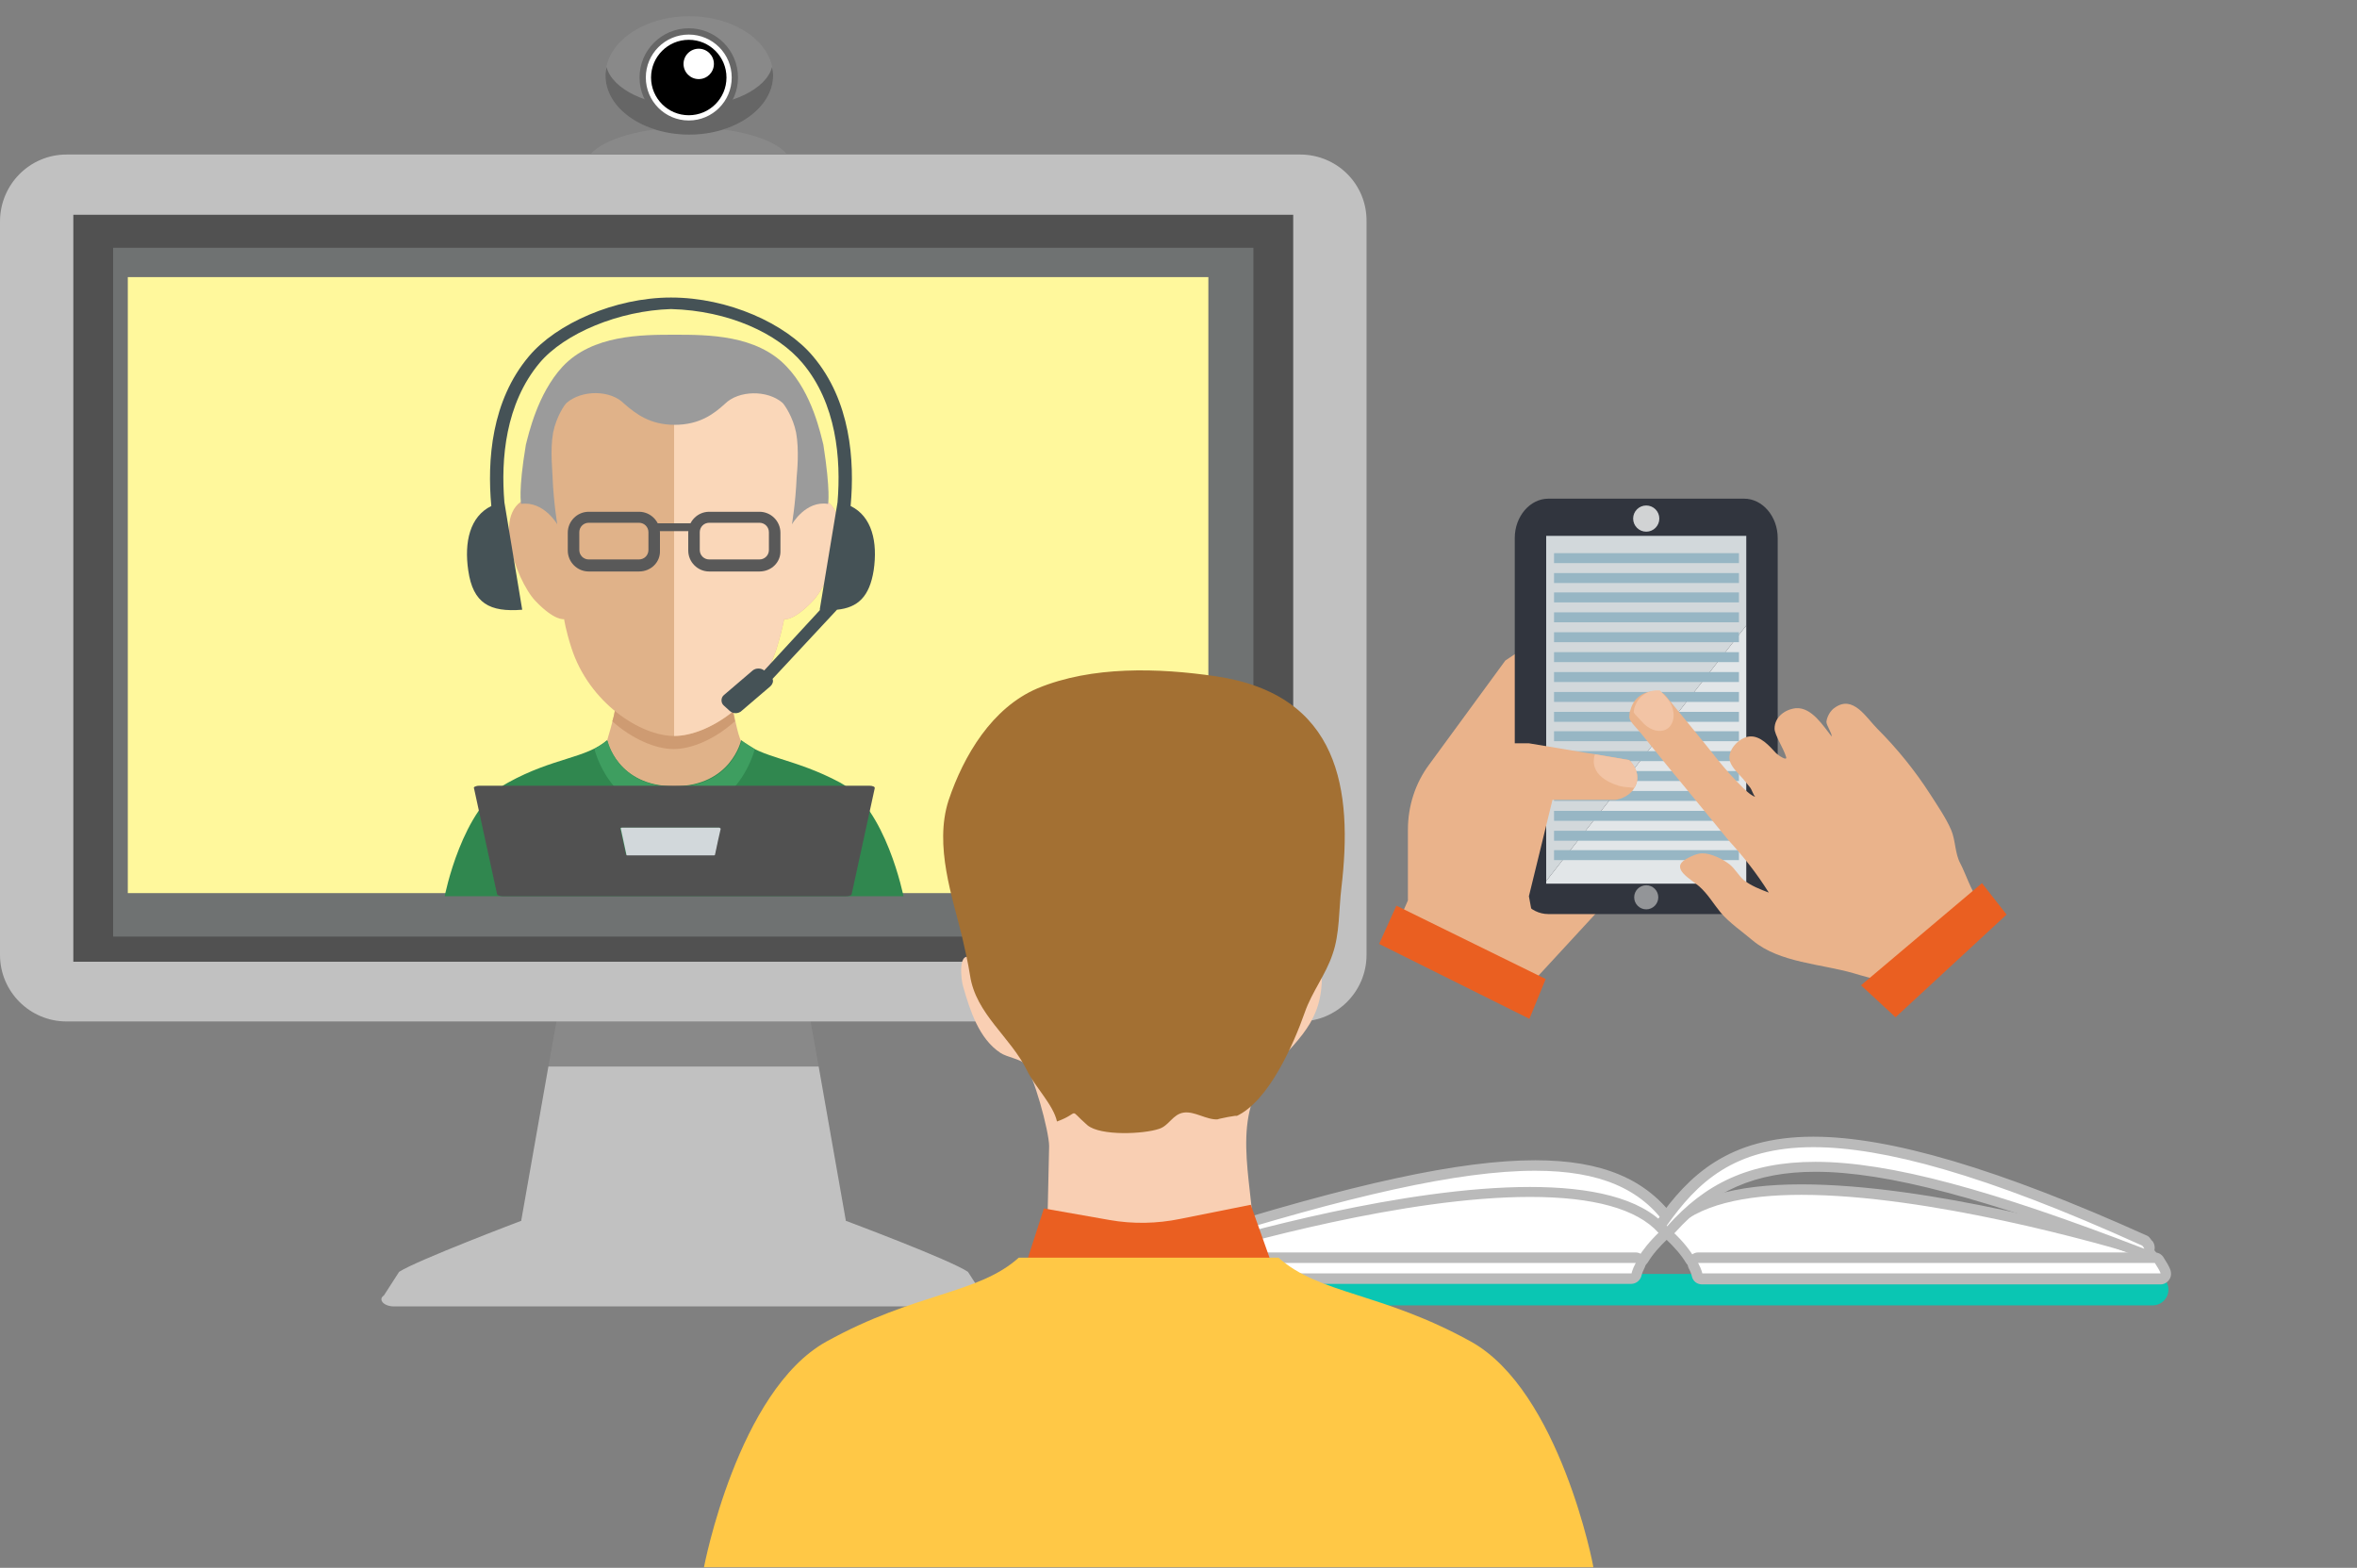 <?xml version="1.0" encoding="utf-8"?>
<!-- Generator: Adobe Illustrator 21.0.2, SVG Export Plug-In . SVG Version: 6.00 Build 0)  -->
<svg version="1.1" id="_x31__6_" xmlns="http://www.w3.org/2000/svg" xmlns:xlink="http://www.w3.org/1999/xlink" x="0px" y="0px"
	 viewBox="0 0 450 299.3" style="enable-background:new 0 0 450 299.3;" xml:space="preserve">
<rect x="0" y="0" width="450" height="299.3" fill="#808080" stroke="none"/>
<style type="text/css">
	.st0{fill:#0AC6B3;}
	.st1{fill:#FFFFFF;}
	.st2{fill:#BABABA;}
	.st3{fill:#898989;}
	.st4{fill:#C1C1C1;}
	.st5{fill:#515151;}
	.st6{fill:#6F7272;}
	.st7{fill:#FFF89C;}
	.st8{display:none;}
	.st9{display:inline;}
	.st10{fill:#E8AF93;}
	.st11{fill:#DBA18F;}
	.st12{fill:#F9CFB3;}
	.st13{fill:#3D3B36;}
	.st14{fill:#BAD1DD;}
	.st15{fill:#3D5872;}
	.st16{fill:#62767F;}
	.st17{fill:#53666D;}
	.st18{fill:#E4F4FF;}
	.st19{fill:#455256;}
	.st20{display:inline;fill:#E6E6E6;}
	.st21{display:inline;fill:#E0B289;}
	.st22{display:inline;fill:#F4CCAE;}
	.st23{display:inline;fill:#787878;}
	.st24{display:inline;fill:#8B5E3C;}
	.st25{display:inline;fill:#D54A00;}
	.st26{display:inline;fill:#C83200;}
	.st27{display:inline;fill:#F5F5F5;}
	.st28{display:inline;fill:#323232;}
	.st29{display:inline;fill:#505050;}
	.st30{fill:#E0B289;}
	.st31{fill:#30874F;}
	.st32{fill:#3E9E60;}
	.st33{fill:#CE9B72;}
	.st34{fill:#FAD7B9;}
	.st35{display:none;fill:#787878;}
	.st36{fill:#9B9B9B;}
	.st37{fill:#595959;}
	.st38{fill:#CCCCCC;}
	.st39{display:inline;fill:#4F5D60;}
	.st40{display:inline;fill:#455256;}
	.st41{fill:#D2D8DB;}
	.st42{display:none;fill:#414042;}
	.st43{display:inline;fill:#58595B;}
	.st44{display:inline;fill:#EB4747;}
	.st45{display:inline;fill:#FFFFFF;}
	.st46{fill:#474F5C;}
	.st47{fill:#313740;}
	.st48{display:inline;fill:#D2D8DB;}
	.st49{fill:#A37033;}
	.st50{fill:#EA5F21;}
	.st51{display:none;fill:#FFC846;}
	.st52{fill:#FFC846;}
	.st53{fill:#EAB38B;}
	.st54{fill:#31353E;}
	.st55{fill:#E2E6E8;}
	.st56{fill:#D1D3D4;}
	.st57{fill:#939598;}
	.st58{fill:#97B6C4;}
	.st59{fill:#F2C4A5;}
	.st60{fill:#666666;}
	.st61{stroke:#FFFFFF;stroke-miterlimit:10;}
</style>
<g>
	<path class="st0" d="M411,249.2H224.3c-1.7,0-3-1.4-3-3l0,0c0-1.7,1.4-3,3-3H411c1.7,0,3,1.4,3,3l0,0
		C414,247.9,412.6,249.2,411,249.2z"/>
	<g>
		<g>
			<path class="st1" d="M226.5,241.1c-0.5,0-0.9-0.4-1-0.9c-0.1-0.5,0.2-1,0.7-1.1c9.4-2.8,42-12,66.2-12c12.4,0,20.9,2.4,25.3,7.3
				c0.4,0.4,0.3,1-0.1,1.4c-1.7,1.6-3.1,3.3-4,4.8c-0.2,0.3-0.5,0.5-0.9,0.5H226.5z"/>
			<path class="st2" d="M292.5,228.1c10.8,0,19.9,1.8,24.5,6.9c-2.1,2-3.4,3.7-4.2,5h-86.3C235.6,237.4,268.3,228.1,292.5,228.1
				 M292.5,226.1v2V226.1c-24.4,0-57.1,9.2-66.5,12c-1,0.3-1.5,1.2-1.4,2.2c0.1,1,1,1.7,2,1.7h86.3c0.7,0,1.3-0.4,1.7-1
				c0.9-1.5,2.2-3,3.9-4.6c0.8-0.7,0.8-2,0.1-2.8C314,228.7,305.2,226.1,292.5,226.1L292.5,226.1z"/>
		</g>
		<g>
			<path class="st1" d="M226.9,239.4c-0.3,0-0.6-0.2-0.8-0.4c-0.2-0.4-0.2-0.8,0-1.2l0.4-0.6c0.1-0.2,0.3-0.3,0.5-0.4
				c31.6-9.9,51.9-14.3,66-14.3c12.4,0,20.7,3.5,25.9,10.9c0.3,0.4,0.2,1-0.1,1.3c0,0-0.1,0.1-0.1,0.1c-0.2,0.2-0.5,0.3-0.7,0.3
				c-0.3,0-0.5-0.1-0.7-0.3c-4.2-4.8-12.7-7.2-25.2-7.2c-24,0-55.8,9-64.9,11.8C227.1,239.4,227,239.4,226.9,239.4z"/>
			<path class="st2" d="M293.1,223.5c12.4,0,20.2,3.5,25.1,10.5c0,0-0.1,0.1-0.1,0.1c-4.9-5.5-14.6-7.5-26-7.5
				c-23.9,0-55.2,8.8-65.2,11.8c0.1-0.2,0.3-0.4,0.4-0.6C257.5,228.3,278.5,223.5,293.1,223.5 M293.1,221.5L293.1,221.5
				c-14.2,0-34.7,4.4-66.3,14.4c-0.4,0.1-0.7,0.4-1,0.7c-0.1,0.1-0.2,0.2-0.3,0.3l-0.2,0.2c-0.5,0.7-0.5,1.6,0,2.3
				c0.4,0.5,1,0.9,1.6,0.9c0.2,0,0.4,0,0.6-0.1c9.1-2.7,40.8-11.7,64.6-11.7c12.2,0,20.4,2.3,24.5,6.8c0.4,0.4,0.9,0.6,1.4,0.7
				c0,0,0.1,0,0.1,0c0.5,0,1-0.2,1.4-0.5c0,0,0.1-0.1,0.1-0.1c0.7-0.7,0.8-1.8,0.3-2.6C314.4,225.1,305.9,221.5,293.1,221.5
				L293.1,221.5z"/>
		</g>
		<g>
			<path class="st1" d="M224,244.1c-0.3,0-0.5-0.1-0.7-0.3c-0.2-0.2-0.3-0.4-0.3-0.7c0-0.2,0-0.6,1.2-2.6c0.2-0.3,0.5-0.5,0.8-0.5
				h87.2c0.3,0,0.7,0.2,0.9,0.5c0.2,0.3,0.2,0.7,0,1c-0.6,1.1-0.7,1.7-0.7,1.8c-0.1,0.5-0.5,0.8-1,0.8H224z"/>
			<path class="st2" d="M312.3,241.1c-0.7,1.3-0.8,2-0.8,2H224c0,0,0-0.4,1.1-2H312.3 M312.3,239.1H225c-0.7,0-1.3,0.3-1.7,0.9
				c-1.3,2-1.4,2.6-1.4,3.1c0,0.5,0.2,1,0.6,1.4c0.4,0.4,0.9,0.6,1.4,0.6h87.5c1,0,1.8-0.7,2-1.6c0,0,0,0,0,0c0,0,0.1-0.5,0.6-1.5
				c0.3-0.6,0.3-1.4-0.1-2C313.6,239.5,313,239.1,312.3,239.1L312.3,239.1z"/>
		</g>
	</g>
	<g>
		<g>
			<path class="st1" d="M323.5,241.1c-0.3,0-0.7-0.2-0.9-0.5c-0.9-1.6-2.3-3.2-4-4.8c-0.4-0.4-0.4-1-0.1-1.4
				c4.4-4.8,12.9-7.3,25.3-7.3c24.2,0,56.8,9.2,66.2,12c0.5,0.1,0.8,0.6,0.7,1.1c-0.1,0.5-0.5,0.9-1,0.9H323.5z"/>
			<path class="st2" d="M343.9,228.1c24.2,0,56.9,9.2,65.9,12h-86.3c-0.8-1.3-2.1-3.1-4.2-5C324,230,333.1,228.1,343.9,228.1
				 M343.9,226.1c-12.7,0-21.5,2.6-26,7.6c-0.7,0.8-0.7,2,0.1,2.8c1.7,1.6,3,3.1,3.9,4.6c0.4,0.6,1,1,1.7,1h86.3c1,0,1.8-0.7,2-1.7
				s-0.5-1.9-1.4-2.2C401,235.3,368.3,226.1,343.9,226.1L343.9,226.1z"/>
		</g>
		<g>
			<path class="st1" d="M409.5,239.4c-0.1,0-0.2,0-0.4-0.1c-29.5-11.4-48.8-16.5-62.5-16.5c-11.7,0-20.2,3.7-27.6,11.9
				c-0.2,0.2-0.4,0.3-0.7,0.3c0,0,0,0,0,0c-0.3,0-0.5-0.1-0.7-0.3l-0.1-0.1c-0.4-0.3-0.4-0.9-0.1-1.3c6.5-9.2,13.9-15.4,28.8-15.4
				c14.6,0,35.2,6.2,63.2,18.8c0.1,0.1,0.3,0.2,0.4,0.3c0.1,0.1,0.4,0.6,0.4,0.6c0.3,0.4,0.3,0.8,0,1.2
				C410.1,239.2,409.8,239.4,409.5,239.4z"/>
			<path class="st2" d="M346.2,219c13.2,0,32.6,5.1,62.8,18.8c0.2,0.2,0.3,0.4,0.4,0.6c-29-11.2-48.6-16.6-62.8-16.6
				c-12.7,0-21.1,4.2-28.3,12.3c0,0-0.1-0.1-0.1-0.1C324,225.8,331,219,346.2,219 M346.2,217c-16.3,0-23.9,7.6-29.7,15.8
				c-0.6,0.8-0.5,1.9,0.3,2.6c0,0,0.1,0.1,0.1,0.1c0.4,0.3,0.9,0.5,1.4,0.5c0,0,0,0,0.1,0c0.6,0,1.1-0.3,1.4-0.7
				c7.2-8,15.4-11.6,26.8-11.6c13.6,0,32.7,5.1,62.1,16.4c0.2,0.1,0.5,0.1,0.7,0.1c0.6,0,1.2-0.3,1.6-0.8c0.5-0.7,0.5-1.7,0-2.4
				l-0.2-0.2c-0.1-0.1-0.2-0.3-0.3-0.4c-0.2-0.3-0.5-0.5-0.8-0.6C381.7,223.2,360.9,217,346.2,217L346.2,217z"/>
		</g>
		<g>
			<path class="st1" d="M324.9,244.1c-0.5,0-0.9-0.3-1-0.8l0,0c0,0-0.1-0.6-0.7-1.7c-0.2-0.3-0.1-0.7,0-1c0.2-0.3,0.5-0.5,0.9-0.5
				h87.2c0.3,0,0.7,0.2,0.8,0.5c1.2,1.9,1.2,2.4,1.2,2.6c0,0.3-0.1,0.5-0.3,0.7c-0.2,0.2-0.4,0.3-0.7,0.3H324.9z"/>
			<path class="st2" d="M411.4,241.1c1.1,1.7,1.1,2,1.1,2h-87.5c0,0-0.1-0.7-0.8-2H411.4 M411.4,239.1h-87.2c-0.7,0-1.3,0.4-1.7,1
				c-0.4,0.6-0.4,1.3-0.1,2c0.5,0.9,0.6,1.5,0.6,1.5c0.2,1,1,1.6,2,1.6h87.5c0.5,0,1-0.2,1.4-0.6c0.4-0.4,0.6-0.9,0.6-1.4
				c0-0.5-0.1-1.1-1.4-3.1C412.7,239.4,412,239.1,411.4,239.1L411.4,239.1z"/>
		</g>
	</g>
</g>
<g>
	<g>
		<g>
			<polygon class="st3" points="154.6,194.1 130.5,191 106.4,194.1 104.7,203.6 156.3,203.6 			"/>
			<path class="st4" d="M187.7,247.3l-2.9-4.5c-3.4-2.3-23.2-9.7-23.2-9.7h-0.1l-5.2-29.5h-51.6l-5.2,29.5h-0.1
				c0,0-19.8,7.5-23.2,9.7l-2.9,4.5c-1.2,0.8,0,2.1,1.9,2.1h55.3h55.3C187.7,249.4,188.9,248.1,187.7,247.3z"/>
		</g>
		<g>
			<path class="st4" d="M248.2,29.5H12.7C5.7,29.5,0,35.2,0,42.3v140c0,7,5.7,12.7,12.7,12.7h235.5c7,0,12.7-5.7,12.7-12.7v-140
				C261,35.2,255.3,29.5,248.2,29.5z"/>
			<rect x="14" y="41" class="st5" width="232.9" height="142.6"/>
			<rect x="21.6" y="47.3" class="st6" width="217.7" height="131.5"/>
		</g>
	</g>
	<polygon class="st7" points="174.2,52.9 24.4,52.9 24.4,170.5 174.2,170.5 230.7,170.5 230.7,52.9 	"/>
	<g>
		<g class="st8">
			<g class="st9">
				<g>
					<polygon class="st10" points="118.9,108.8 130.3,119.2 133.9,115.1 118.9,100.1 					"/>
					<polygon class="st11" points="139.8,97.8 118.9,99.1 118.9,100.1 133.9,115.1 139.8,108.5 					"/>
				</g>
				<path class="st12" d="M147.6,81c0-0.7-0.4-2-1.4-1.2c-0.4,0.3-0.2,1.1-0.6,1.4c-1,0.6-1.1-0.8-1.1-1.4c-0.2-2.4,0.8-4.7,0.6-7.1
					c-0.4-3.3-3.5-5.5-6.4-6.7c-2.9-1.1-6.7-1.1-9.7-0.1c-3-1-6.8-1-9.7,0.1c-2.9,1.1-6,3.4-6.4,6.7c-0.3,2.4,0.8,4.7,0.6,7.1
					c-0.1,0.6-0.2,2.1-1.1,1.4c-0.4-0.3-0.2-1-0.6-1.4c-1-0.7-1.3,0.5-1.4,1.2c-0.1,2.6,0.2,5.4,1.4,7.8c0.7,1.4,1.6,1.8,2.5,2.7
					c1,1.1,0.9,3.3,1.2,4.6c0.3,0.9,0.6,1.8,1.2,2.5c1.1,1.6,3.1,2.3,4.5,3.8c1.2,1.3,2.4,2.7,4.1,3.6c1,0.5,2.4,0.5,3.7,0.5
					c1.3,0.1,2.7,0.1,3.7-0.5c1.7-0.9,2.8-2.2,4-3.6c1.3-1.4,3.3-2.2,4.5-3.8c0.5-0.7,0.9-1.6,1.2-2.5c0.4-1.4,0.2-3.5,1.2-4.6
					c0.9-1,1.9-1.4,2.5-2.7C147.4,86.4,147.8,83.6,147.6,81z"/>
				<path class="st13" d="M111.6,77.7c0.4,1.4,0.4,2.4,0.4,3.8c0,0.2,0,0.5,0,0.8h1.7c0-0.4,0-0.7,0-0.9c-0.1-1,0-1.8,0-2.8
					c0.1-1.3-0.1-2.7,0-4c0.4-3.5,3.3-5.9,6.7-6.2c2.4-0.2,4.9,0.3,7.3,0.3c3,0,4.4-1.5,6.7-2.9c0.6-0.4,0.3-0.4,0.9-0.3
					c0.4,0.1,1,0.7,1.4,0.9c2.3,1.4,6.3,2.8,7,5.7c0.5,2.3,0.4,4.6,0.4,7c0,0.3-0.3,2.1-0.2,3.3h1.4c0.4-1.4,1-3.3,1.2-4.1
					c0.6-3,0.4-4.3,0.6-5.5c0.5-4.5,0.7-8.7-2-12.5c-2.9-4-7.3-6.4-9.6-6.1c-0.1,0-1.7,0.2-1.5,0.3c-0.8-0.7-2.3-0.8-3.3-1
					c-5.5-1.3-12.4,2.1-16.4,5.7c-4.2,3.8-3.6,8.8-3.1,13.5C111.2,74.3,111.2,76.1,111.6,77.7z"/>
			</g>
			<g class="st9">
				<path class="st14" d="M118.9,127.1c-0.1-0.8,10-11.4,10-11.4h1.3l9.6,10.7l-10,26.8L118.9,127.1z"/>
				<path class="st15" d="M134.6,138.3l-3.4-15.5c-0.1-0.5,0-1,0.2-1.5l1.3-2.4c0.1-0.1,0-0.3-0.1-0.4c-0.5-0.5-1-1-1.5-1.5
					c-0.3-0.3-0.7-0.7-0.9-1.1c-0.1-0.3-0.5-1-1-0.7c-0.4,0.3-0.5,0.7-0.8,1c-0.3,0.4-0.6,0.6-0.9,1c-0.4,0.4-0.9,0.9-1.3,1.3
					c-0.1,0.1-0.2,0.3-0.1,0.4l1.3,2.4c0.2,0.4,0.3,1,0.2,1.5l-3.4,15.5c0,0.1,0,0.2,0,0.2l4.7,12.1c0.1,0.2,0.3,0.3,0.5,0.2
					c0.2,0.1,0.4,0,0.5-0.2l4.7-12.1C134.6,138.5,134.6,138.4,134.6,138.3z"/>
				<g>
					<path class="st16" d="M128.7,147.8l-7.8-26l-3.3-10.9c0,0-0.1,0-0.3,0.1c-0.8,0.2-3,0.9-5.8,1.7c-7.5,2.3-19.1,5.8-19.5,6
						c-0.3,0.2-4.2,8.2-6.6,13.1v19.6c0.5,2,1.2,3.5,2,4.3c10,10.1,36.6,9.6,41.6,10.3L128.7,147.8z"/>
					<path class="st17" d="M173,131.3c-2.4-5-6-12.3-6.4-12.5c-0.3-0.2-12-3.8-19.5-6c-2.8-0.8-5-1.5-5.8-1.7
						c-0.2-0.1-0.4-0.1-0.4-0.1l-4.6,14.8l-7.3,23.4v0.2l-0.5-1.5l0.2,18.3l0.2,0c2.3-0.2,36,0,42.2-10.3c0.6-1,1.2-2.8,1.7-5V131.3
						z"/>
				</g>
				<path class="st18" d="M139.9,105.5l-10.4,9.3c-0.2,0.1-0.4,0.1-0.6,0l-10.4-9.3l-2.3,6.8l4.5,14.8l8.1-11.4
					c0.2-0.2,0.5-0.2,0.7,0l8.1,11.4l4.5-14.8L139.9,105.5z"/>
				<path class="st19" d="M142.7,120.4l5.4,2.3l-19,36l-18.7-36l5.4-2.3l-6.2-3.1c0.3-0.9,1-2.9,1.8-4.6c2.8-0.8,5-1.5,5.8-1.7
					l3.6,10.8l2.9,8.6l5.2,17.2l5.8-17.2l1.6-4.7l4.9-14.7c0.8,0.2,3,0.9,5.8,1.7c0.8,1.8,1.5,3.7,1.8,4.6L142.7,120.4z"/>
			</g>
		</g>
		<g class="st8">
			<polygon class="st20" points="108.4,140.8 128.5,132.1 149.2,140.8 131.1,169.5 126.1,169.5 			"/>
			<path class="st21" d="M115.4,140.6c0,0,1.3-4,1.6-6.5h23.3c0,0,1,5.7,1.6,6.5c0.6,0.7-2.4,10.5-13.3,10.5
				C117.8,151.1,115.4,140.6,115.4,140.6z"/>
			<path class="st21" d="M116.5,136.7c4,3.5,8.6,5.5,12.2,5.5c3.6,0,8.2-1.9,12.1-5.4c-0.3-1.4-0.5-2.6-0.5-2.6H117
				C116.9,134.9,116.7,135.8,116.5,136.7z"/>
			<path class="st21" d="M155,93.7c0,0,0.1-28.1-26.3-28.1c-26.4,0-26.3,28.1-26.3,28.1c-9.2,1.1-3.7,15.9,0,19.8
				c3.7,3.9,5.5,3.5,5.5,3.5s0.3,2.1,1.4,5.4c3.3,10.5,13.1,16.7,19.5,16.7c6.4,0,16.2-6.2,19.5-16.7c1-3.2,1.4-5.4,1.4-5.4
				s1.7,0.5,5.4-3.5C158.7,109.6,164.2,94.8,155,93.7z"/>
			<path class="st22" d="M148.2,122.4c1-3.2,1.4-5.4,1.4-5.4s1.7,0.5,5.4-3.5c3.7-3.9,9.2-18.7,0-19.8c0,0,0.1-28.1-26.3-28.1v73.5
				C135.1,139.1,144.8,132.9,148.2,122.4z"/>
			<path class="st23" d="M99.1,95.1c0,0,0-22.8,11.9-23c-6.6,8.1-4.8,26.9-4.8,26.9S103.5,94.4,99.1,95.1z"/>
			<path class="st23" d="M158.2,95.1c0,0,0-22.8-11.9-23c6.6,8.1,4.8,26.9,4.8,26.9S153.8,94.4,158.2,95.1z"/>
			<path class="st24" d="M144.9,107.9h-9.6c-2.2,0-4-1.8-4-4v-3.4c0-2.2,1.8-4,4-4h9.6c2.2,0,4,1.8,4,4v3.4
				C148.9,106.1,147.1,107.9,144.9,107.9z M135.4,98.7c-1,0-1.8,0.8-1.8,1.8v3.4c0,1,0.8,1.8,1.8,1.8h9.6c1,0,1.8-0.8,1.8-1.8v-3.4
				c0-1-0.8-1.8-1.8-1.8H135.4z"/>
			<path class="st24" d="M122,107.9h-9.6c-2.2,0-4-1.8-4-4v-3.4c0-2.2,1.8-4,4-4h9.6c2.2,0,4,1.8,4,4v3.4
				C126,106.1,124.2,107.9,122,107.9z M112.5,98.7c-1,0-1.8,0.8-1.8,1.8v3.4c0,1,0.8,1.8,1.8,1.8h9.6c1,0,1.8-0.8,1.8-1.8v-3.4
				c0-1-0.8-1.8-1.8-1.8H112.5z"/>
			<rect x="124.9" y="98.7" class="st24" width="7.5" height="1.5"/>
			<polygon class="st25" points="132.1,154.7 128.6,155.5 125,154.7 119.8,169.6 128.4,169.6 128.7,169.6 137.3,169.6 			"/>
			<path class="st26" d="M125,154.7l-1,2.8c0.5,0.4,1.2,0.7,1.9,0.7h5.4c0.7,0,1.3-0.2,1.8-0.6l-1-2.9l-3.5,0.8L125,154.7z"/>
			<path class="st25" d="M134.3,153c0,1.7-1.3,3-2.9,3h-5.4c-1.6,0-2.9-1.4-2.9-3v-6c0-1.7,1.3-3,2.9-3h5.4c1.6,0,2.9,1.4,2.9,3V153
				z"/>
			<polygon class="st27" points="109.6,140.4 113.6,132.5 114.8,132 116.5,133.6 128.2,143.8 123.3,154.3 109.6,140.8 			"/>
			<polygon class="st27" points="147.8,140.4 143.8,132.5 142.6,132 140.9,133.6 129.2,143.8 134.1,154.3 147.8,140.8 			"/>
			<path class="st28" d="M126.1,169.5H79.2v-4.1c0,0,7.4-15.6,8.6-16.3c1.2-0.6,20.6-8.4,20.6-8.4L126.1,169.5z"/>
			<path class="st28" d="M131.3,169.5h46.9v-4.1c0,0-7.4-15.6-8.6-16.3c-1.2-0.6-20.6-8.4-20.6-8.4L131.3,169.5z"/>
			<polygon class="st29" points="108.4,140.8 99.7,144.3 117.3,169.5 126.1,169.5 			"/>
			<polygon class="st29" points="148.9,140.8 157.5,144.3 140,169.5 131.1,169.5 			"/>
		</g>
		<g>
			<path class="st30" d="M115.9,141.4c0,0,1.2-3.9,1.6-6.2h22.4c0,0,1,5.5,1.6,6.2c0.6,0.7-2.3,10.2-12.8,10.2
				C118.2,151.6,115.9,141.4,115.9,141.4z"/>
			<path class="st31" d="M160.4,149.4c-8.8-4.7-14.9-4.6-18.9-8.1c0,0-1.9,8.8-12.8,8.8c-10.9,0-12.8-8.8-12.8-8.8
				c-4,3.5-10.2,3.3-18.9,8.1c-8.8,4.7-12.1,21.7-12.1,21.7h43.8h43.8C172.5,171.2,169.2,154.2,160.4,149.4z"/>
			<path class="st32" d="M113.5,143l2.5-1.6c0,0,1.8,8.8,12.8,8.8c10.9,0,12.8-8.8,12.8-8.8l2.5,1.6c0,0-2.9,12.3-15.2,12.3
				C116.3,155.3,113.5,143,113.5,143z"/>
			<path class="st33" d="M116.9,137.7c3.8,3.4,8.3,5.3,11.7,5.3c3.5,0,7.9-1.9,11.7-5.3c-0.3-1.3-0.5-2.5-0.5-2.5h-22.4
				C117.4,135.9,117.2,136.8,116.9,137.7z"/>
			<path class="st30" d="M155.2,94.8c0,0,0.1-28.2-26.5-28.2c-26.6,0-26.5,28.2-26.5,28.2c-9.2,1.1-3.7,16,0,19.9
				c3.7,3.9,5.5,3.5,5.5,3.5s0.3,2.1,1.4,5.5c3.4,10.5,13.2,16.8,19.6,16.8c6.5,0,16.3-6.3,19.6-16.8c1-3.2,1.4-5.5,1.4-5.5
				s1.7,0.5,5.5-3.5C158.9,110.8,164.4,95.9,155.2,94.8z"/>
			<path class="st34" d="M148.3,123.7c1-3.2,1.4-5.5,1.4-5.5s1.7,0.5,5.5-3.5c3.7-3.9,9.2-18.8,0-19.9c0,0,0.1-28.2-26.5-28.2v73.9
				C135.2,140.5,144.9,134.2,148.3,123.7z"/>
			<path class="st35" d="M156.8,82.8L156.8,82.8c0-0.1,0-0.1-0.1-0.2c0,0,0,0,0,0c-5-16-14.1-18.7-26.9-18.7
				c-6.4,0-16.4-0.2-22.3,6.1c-4.9,5.2-6.6,13-7.1,14.9c-1.5,9-0.9,11.3-0.9,11.3c4.4-0.6,7.1,3.9,7.1,3.9s-1.6-16.8,3.8-25.6
				c5.5-1.6,11.7,0.3,17.6,5.5c9,7,17.8,6.1,23.4,4.5c1.2,7.7,0.5,15.5,0.5,15.5s2.6-4.6,7.1-3.9C158.9,96.2,158.9,89.1,156.8,82.8z
				"/>
			<path class="st36" d="M157.2,84.9c-0.5-1.9-2.1-9.8-7-14.9c-5.7-6.1-15.1-6.1-21.4-6.1c-6.3,0-15.7,0-21.4,6.1
				c-4.8,5.2-6.5,13-7,14.9c-1.5,9-0.9,11.3-0.9,11.3c4.3-0.6,6.9,3.9,6.9,3.9s-0.7-4.1-0.9-9c0-1-0.5-5.1,0.1-8.5
				c0.6-3,2.2-5.4,2.6-5.7c2.9-2.5,8.4-2.5,11,0.2c2.2,1.9,4.9,4,9.6,4c4.7,0,7.4-2,9.6-4c2.6-2.6,8.1-2.7,11-0.2
				c0.4,0.4,2,2.7,2.6,5.7c0.6,3.3,0.2,7.4,0.1,8.5c-0.2,4.9-0.9,9-0.9,9s2.6-4.6,6.9-3.9C158.1,96.2,158.6,93.9,157.2,84.9z"/>
			<path class="st37" d="M145,109.1h-9.6c-2.2,0-4-1.8-4-4v-3.4c0-2.2,1.8-4,4-4h9.6c2.2,0,4,1.8,4,4v3.4
				C149.1,107.3,147.3,109.1,145,109.1z M135.4,99.8c-1,0-1.8,0.8-1.8,1.8v3.4c0,1,0.8,1.8,1.8,1.8h9.6c1,0,1.8-0.8,1.8-1.8v-3.4
				c0-1-0.8-1.8-1.8-1.8H135.4z"/>
			<path class="st37" d="M122,109.1h-9.6c-2.2,0-4-1.8-4-4v-3.4c0-2.2,1.8-4,4-4h9.6c2.2,0,4,1.8,4,4v3.4
				C126.1,107.3,124.3,109.1,122,109.1z M112.4,99.8c-1,0-1.8,0.8-1.8,1.8v3.4c0,1,0.8,1.8,1.8,1.8h9.6c1,0,1.8-0.8,1.8-1.8v-3.4
				c0-1-0.8-1.8-1.8-1.8H112.4z"/>
			<rect x="125" y="99.9" class="st37" width="7.6" height="1.5"/>
			<g>
				<path class="st1" d="M130.3,161.7c0-0.1-0.1-0.2-0.2-0.2h-0.4v-0.8h0.9c0.4,0,0.6,0.2,0.6,0.5c0,0.1,0,0.3,0,0.3h0
					c0,0,0.4-0.9,1.6-0.9c1.3,0,2.2,1.1,2.2,2.6c0,1.6-1,2.6-2.2,2.6c-1.1,0-1.5-0.8-1.5-0.8h0c0,0,0,0.2,0,0.4v2.2h-0.9V161.7z
					 M132.6,165c0.8,0,1.4-0.6,1.4-1.8c0-1.1-0.6-1.8-1.4-1.8c-0.7,0-1.4,0.5-1.4,1.8C131.2,164.1,131.7,165,132.6,165z"/>
				<path class="st1" d="M136,161.7c0-0.1-0.1-0.2-0.2-0.2h-0.4v-0.8h0.9c0.4,0,0.6,0.2,0.6,0.6v0.2c0.2-0.7,0.8-0.9,1.6-0.9
					c0.1,0,0.3,0,0.3,0v0.9c0,0-0.1,0-0.3,0c-0.6,0-1.2,0.4-1.4,1.2c-0.1,0.3-0.1,0.6-0.1,0.9v2H136V161.7z"/>
				<path class="st1" d="M141.6,160.6c1.5,0,2.7,1.1,2.7,2.6c0,1.5-1.2,2.6-2.7,2.6c-1.5,0-2.7-1.1-2.7-2.6
					C138.9,161.7,140.1,160.6,141.6,160.6z M141.6,165c0.9,0,1.7-0.7,1.7-1.8c0-1-0.8-1.8-1.7-1.8c-0.9,0-1.7,0.7-1.7,1.8
					C139.9,164.2,140.7,165,141.6,165z"/>
				<path class="st1" d="M129.7,165.7c-0.2,0-0.3,0-0.6,0c-0.4,0-0.7-0.2-0.7-0.7c-0.5,0.5-1.1,0.8-1.7,0.8c-0.9,0-1.6-0.4-1.6-1.4
					c0-1.1,0.9-1.5,1.7-1.6c0.9-0.2,1.7,0,1.7-0.6c0-0.7-0.6-0.8-1.1-0.8c-0.5,0-1.2,0-1.2,0.6h-0.8c0-1.2,1.2-1.3,2.1-1.3
					c0.9,0,1.9,0.2,1.9,1.4v2.6c0,0.4,0,0.6,0.3,0.6c0.1,0,0.3,0,0.3,0V165.7z M128.3,163c-0.3,0.2-0.9,0.2-1.5,0.3
					c-0.5,0.1-1,0.3-1,0.9c0,0.5,0.5,0.7,1,0.7c1.1,0,1.5-0.7,1.5-1.1V163z"/>
				<path class="st1" d="M155.4,165.7c-0.2,0-0.3,0-0.6,0c-0.4,0-0.7-0.2-0.7-0.7c-0.5,0.5-1.1,0.8-1.7,0.8c-0.9,0-1.6-0.4-1.6-1.4
					c0-1.1,0.9-1.5,1.7-1.6c0.9-0.2,1.7,0,1.7-0.6c0-0.7-0.6-0.8-1.1-0.8c-0.5,0-1.2,0-1.2,0.6h-0.8c0-1.2,1.2-1.3,2.1-1.3
					c0.9,0,1.9,0.2,1.9,1.4v2.6c0,0.4,0,0.6,0.3,0.6c0.1,0,0.3,0,0.3,0V165.7z M154.1,163c-0.3,0.2-0.9,0.2-1.5,0.3
					c-0.5,0.1-1,0.3-1,0.9c0,0.5,0.5,0.7,1,0.7c1.1,0,1.5-0.7,1.5-1.1V163z"/>
				<g>
					<path class="st1" d="M147.2,165.8c0,0,2-4.1,4.4-6c2.5-1.9,3.8-2.5,3.8-2.5s-2.4,0.5-4.9,2.3c-2.4,1.9-3.4,3.7-3.4,3.9
						c0,0-1.5-2.3-4.1-3C143.1,160.6,145.4,162.3,147.2,165.8z"/>
					<path class="st38" d="M147.1,163.6c0,0,0.1-0.3,0.3-0.6l-0.1,0c0,0-0.1-0.2-0.8-0.8c-1.1-1-2.5-1.5-2.5-1.5l-1,0
						C145.6,161.3,147.1,163.6,147.1,163.6z"/>
					<path class="st38" d="M151.7,159.8c-0.1,0.1-0.4,0.3-0.5,0.4c-2.1,1.9-3.8,5.3-4,5.6l0.4-0.4c2-3.3,2.9-4.3,4.1-5.4
						c1.5-1.2,2.3-1.7,3.2-2.2l0.4-0.5C155.4,157.4,154.1,158,151.7,159.8z"/>
				</g>
				<g>
					<path class="st1" d="M135.6,166.7c0.3,0,0.8,0.1,0.8,0.5v0.2h-0.3v-0.1c0-0.2-0.3-0.3-0.5-0.3c-0.5,0-0.9,0.4-0.9,0.9
						c0,0.6,0.4,0.9,0.9,0.9c0.5,0,0.7-0.3,0.7-0.3l0.1,0.2c0,0-0.3,0.4-0.9,0.4c-0.7,0-1.2-0.5-1.2-1.2
						C134.4,167.2,135,166.7,135.6,166.7z"/>
					<path class="st1" d="M138,166.7c0.7,0,1.2,0.5,1.2,1.2c0,0.7-0.5,1.2-1.2,1.2c-0.7,0-1.2-0.5-1.2-1.2
						C136.8,167.2,137.4,166.7,138,166.7z M138,168.8c0.5,0,0.9-0.4,0.9-0.9c0-0.5-0.4-0.9-0.9-0.9c-0.5,0-0.9,0.4-0.9,0.9
						C137.1,168.4,137.5,168.8,138,168.8z"/>
					<path class="st1" d="M139.8,167.1C139.8,167.1,139.8,167,139.8,167.1l-0.3-0.1v-0.3h0.3c0.2,0,0.3,0.1,0.3,0.3v0.1
						c0,0.1,0,0.2,0,0.2h0c0.1-0.2,0.4-0.6,0.9-0.6c0.6,0,0.8,0.3,0.8,0.9v1.1c0,0.1,0,0.1,0.1,0.1h0.2v0.3h-0.3
						c-0.2,0-0.3-0.1-0.3-0.3v-1.1c0-0.4-0.1-0.7-0.5-0.7c-0.4,0-0.7,0.3-0.8,0.6c0,0.1,0,0.2,0,0.3v1.1h-0.3V167.1z"/>
					<path class="st1" d="M143.6,166.7c0.3,0,0.8,0.1,0.8,0.5v0.2h-0.3v-0.1c0-0.2-0.3-0.3-0.5-0.3c-0.5,0-0.9,0.4-0.9,0.9
						c0,0.6,0.4,0.9,0.9,0.9c0.5,0,0.7-0.3,0.7-0.3l0.1,0.2c0,0-0.3,0.4-0.9,0.4c-0.7,0-1.2-0.5-1.2-1.2
						C142.4,167.2,142.9,166.7,143.6,166.7z"/>
					<path class="st1" d="M145,167.1C145,167.1,144.9,167,145,167.1l-0.3-0.1v-0.3h0.3c0.2,0,0.3,0.1,0.3,0.3v1.1
						c0,0.4,0.1,0.7,0.5,0.7c0.5,0,0.8-0.5,0.8-1v-1.1h0.3v1.9c0,0.1,0,0.1,0.1,0.1h0.2v0.3h-0.3c-0.2,0-0.3-0.1-0.3-0.3v-0.1
						c0-0.1,0-0.2,0-0.2h0c-0.1,0.2-0.4,0.6-0.9,0.6c-0.5,0-0.8-0.3-0.8-0.9V167.1z"/>
					<path class="st1" d="M147.7,167.1C147.7,167.1,147.7,167,147.7,167.1l-0.3-0.1v-0.3h0.3c0.2,0,0.3,0.1,0.3,0.3v0.2
						c0,0.1,0,0.2,0,0.2h0c0.1-0.3,0.4-0.6,0.7-0.6c0.1,0,0.1,0,0.1,0v0.3c0,0-0.1,0-0.1,0c-0.3,0-0.6,0.3-0.7,0.6
						c0,0.1-0.1,0.3-0.1,0.4v1h-0.3V167.1z"/>
					<path class="st1" d="M149.2,168.5c0,0,0.3,0.3,0.7,0.3c0.3,0,0.5-0.1,0.5-0.4c0-0.5-1.3-0.4-1.3-1.1c0-0.4,0.4-0.6,0.8-0.6
						c0.2,0,0.7,0.1,0.7,0.4v0.2h-0.3v-0.1c0-0.2-0.2-0.2-0.4-0.2c-0.3,0-0.5,0.1-0.5,0.3c0,0.5,1.3,0.4,1.3,1.2
						c0,0.4-0.3,0.6-0.8,0.6c-0.6,0-0.9-0.4-0.9-0.4L149.2,168.5z"/>
					<path class="st1" d="M152.3,166.7c0.7,0,1.2,0.5,1.2,1.2c0,0.7-0.5,1.2-1.2,1.2c-0.7,0-1.2-0.5-1.2-1.2
						C151.1,167.2,151.7,166.7,152.3,166.7z M152.3,168.8c0.5,0,0.9-0.4,0.9-0.9c0-0.5-0.4-0.9-0.9-0.9c-0.5,0-0.9,0.4-0.9,0.9
						C151.4,168.4,151.8,168.8,152.3,168.8z"/>
					<path class="st1" d="M154,168.5c0,0,0.3,0.3,0.7,0.3c0.3,0,0.5-0.1,0.5-0.4c0-0.5-1.3-0.4-1.3-1.1c0-0.4,0.4-0.6,0.8-0.6
						c0.2,0,0.7,0.1,0.7,0.4v0.2h-0.3v-0.1c0-0.2-0.2-0.2-0.4-0.2c-0.3,0-0.5,0.1-0.5,0.3c0,0.5,1.3,0.4,1.3,1.2
						c0,0.4-0.3,0.6-0.8,0.6c-0.6,0-0.9-0.4-0.9-0.4L154,168.5z"/>
				</g>
			</g>
		</g>
		<g class="st8">
			<path class="st39" d="M187.3,159.1v6.5c0,1.9-1.6,3.5-3.5,3.5H69c-1.9,0-3.5-1.6-3.5-3.5v-6.5c0-1.9,1.6-3.5,3.5-3.5h114.8
				C185.7,155.6,187.3,157.1,187.3,159.1z"/>
			<path class="st40" d="M187.3,164.2v1.4c0,1.9-1.6,3.5-3.5,3.5H69c-1.9,0-3.5-1.6-3.5-3.5v-1.4H187.3z"/>
		</g>
		<g>
			<path class="st5" d="M166,150H91.5c-0.4,0-0.7,0.1-0.9,0.2c-0.1,0.1-0.2,0.2-0.1,0.3l4.4,20.2c0,0.2,0.6,0.4,1.1,0.4h65.5h0
				c0.6,0,1.1-0.2,1.1-0.4l4.4-20.2C167.1,150.2,166.6,150,166,150z M136.4,163.1c0,0.1-0.1,0.1-0.3,0.1h-16.3c-0.1,0-0.3,0-0.3-0.1
				l-1.1-5c0,0,0.1-0.1,0.3-0.1h11h7.5c0.2,0,0.3,0.1,0.3,0.1l-0.5,2.3L136.4,163.1z"/>
			<path class="st41" d="M137.3,158h-7.5h-11c-0.2,0-0.3,0.1-0.3,0.1l1.1,5.1c0,0.1,0.1,0.1,0.3,0.1h16.3c0.1,0,0.3,0,0.3-0.1
				l0.6-2.8l0.5-2.2C137.5,158.1,137.4,158,137.3,158z"/>
		</g>
		<path class="st19" d="M162.4,96.6c0.8-8.7,0-20.1-7.2-28.6c-5.2-6.2-16.1-11.2-27.1-11.2c-10.7,0-21.9,5-27.1,11.2
			c-7.2,8.5-8,19.9-7.2,28.6c-4.1,2-5.2,6.9-4.4,12.3c0.9,6.3,4.1,8,10.3,7.5l-3.4-20.5h0c-0.7-8.3,0.2-18.8,6.7-26.6
			c4.8-5.7,15.2-10,25.1-10.3c11.1,0.3,20.4,4.7,25.1,10.3c6.5,7.7,7.4,18.3,6.7,26.6h0l-3.4,20.5h0.1L145.9,128
			c-0.6-0.5-1.6-0.5-2.2,0l-5.5,4.7c-0.6,0.5-0.6,1.5,0,2l1.1,1c0.6,0.6,1.7,0.6,2.3,0l5.5-4.7c0.4-0.4,0.6-0.9,0.4-1.4l12.3-13.2
			c4-0.4,6.2-2.5,7-7.5C167.6,103.5,166.5,98.6,162.4,96.6z"/>
	</g>
	<polygon class="st42" points="174.2,171.3 24.4,171.3 24.4,178 230.7,178 230.7,171.3 	"/>
	<g class="st8">
		<rect x="151.9" y="166.7" class="st43" width="78.8" height="5.9"/>
		<rect x="24.4" y="166.7" class="st44" width="127.5" height="5.9"/>
	</g>
	<g class="st8">
		<circle class="st45" cx="151.9" cy="169.6" r="5.2"/>
		<ellipse class="st44" cx="151.9" cy="169.6" rx="2.6" ry="2.6"/>
	</g>
	<g class="st8">
		<g class="st9">
			<path class="st46" d="M201.7,33.3c-8.1,0-14.7,6.6-14.7,14.7c0,8.1,6.6,14.7,14.7,14.7c0,0,0,0,0.1,0L201.7,33.3
				C201.7,33.3,201.7,33.3,201.7,33.3z"/>
			<path class="st47" d="M216.4,48c0-8.1-6.5-14.6-14.6-14.7v29.3C209.8,62.6,216.4,56,216.4,48z"/>
			<rect x="196.6" y="27.4" class="st46" width="4.8" height="13.2"/>
			<rect x="201.4" y="27.4" class="st47" width="5.4" height="13.2"/>
			<circle class="st1" cx="201.4" cy="48" r="9.5"/>
			<path class="st1" d="M201.4,38.4c-5.3,0-9.5,4.3-9.5,9.5c0,5.3,4.3,9.5,9.5,9.5c0.1,0,0.2,0,0.3,0v-19
				C201.7,38.4,201.6,38.4,201.4,38.4z"/>
			<path class="st41" d="M211,48c0-5.2-4.1-9.4-9.2-9.5v19C206.9,57.3,211,53.1,211,48z"/>
			<path class="st46" d="M206.6,48c0,2.8-2.3,5.1-5.1,5.1c-1,0-2-0.3-2.8-0.8c-1.4-0.9-2.4-2.5-2.4-4.3c0-2.7,2-4.8,4.6-5.1h0
				c0.2,0,0.3,0,0.5,0C204.3,42.8,206.6,45.1,206.6,48z"/>
		</g>
		<path class="st48" d="M201.7,46.2c0,2.5-1.2,4.7-3,6.1c-1.4-0.9-2.4-2.5-2.4-4.3c0-2.7,2-4.8,4.6-5.1h0
			C201.4,43.9,201.7,45,201.7,46.2z"/>
	</g>
</g>
<g>
	<g>
		<g>
			<path class="st12" d="M252.3,184.2c-0.1-1.4-0.9-3.6-2.6-2.3c-0.8,0.6-0.4,2.1-1.1,2.6c-1.8,1.2-2-1.4-2.1-2.6
				c-0.5-4.5,1.4-8.8,0.8-13.2c-0.9-6.1-8.4-13.7-13.8-15.7c-5.4-2-12.5-1.8-17.9,0.2c-5.5-1.8-12.6-1.7-17.9,0.4
				c-5.4,2.2-9.3,9.9-9.9,16.1c-0.5,4.4,1.6,8.7,1.2,13.2c-0.1,1.2-0.2,3.8-2,2.7c-0.8-0.5-0.4-1.9-1.2-2.5
				c-3.1-2.2-2.3,4.2-1.9,5.3c1.3,4.5,3,9.9,7.1,12.6c1.2,0.8,3.8,1.2,4.5,2c1.8,1.9,4.8,13,4.8,15.8l-0.4,18l21.5,19.1l6.6-7.7
				l11.3-12.6c-0.2-10.3-4.6-23,3.5-31.5C249,197.3,253,194.1,252.3,184.2z"/>
			<path class="st49" d="M183.7,178.9c0.5,2.3,1.1,4.7,1.5,7.3c1.1,7.4,7.7,11.7,10.9,18.2c1.5,3.1,5,6.5,5.7,9.7
				c4.7-1.7,1.9-2.7,5.8,0.7c2.5,2.1,10.8,1.7,13.7,0.7c1.9-0.6,2.6-2.8,4.7-3.1c2.1-0.3,4.3,1.4,6.5,1.3c-0.5,0,4.4-1,3.5-0.6
				c6.2-2.8,11-13.8,13.1-19.8c1.4-4,4-7.2,5.3-11.1c1.4-3.9,1.2-8.6,1.7-12.7c2.2-18.6-0.2-36.9-24-40.4c-10.9-1.6-23.6-2-34,2.3
				c-8.7,3.7-14.1,12.8-17,21.4C178.3,161.5,181.9,171.4,183.7,178.9z"/>
		</g>
		<g>
			<g>
				<path class="st50" d="M238.8,230l-13.5,2.7c-4.4,0.9-9,1-13.5,0.2l-12.5-2.2l-4.1,12.7l8.8,27.4l31.5-0.5l7.8-27.6L238.8,230z"
					/>
				<path class="st51" d="M300.3,299.3c4.2-6.2,4.7-14.3,1.3-21.1c-4.6-9.1-12.3-24.1-12.9-24.5c-0.6-0.4-22.4-6.6-36.3-10.6
					c-5.2-1.5-9.3-2.6-10.8-3c-0.4-0.1-0.7-0.2-0.7-0.2l-43.5,0.7c0,0-0.2,0.1-0.7,0.2c-1.5,0.5-5.6,1.8-10.7,3.4
					c-13.8,4.4-35.4,11.4-35.9,11.8c-0.6,0.4-7.7,15.6-12,24.9c-2.8,5.9-2.6,12.7,0.3,18.3H300.3z"/>
				<path class="st52" d="M280.8,256.1c-17-9.4-28.9-9-36.7-16h-49.6c-7.8,7-19.7,6.6-36.7,16c-17,9.4-23.4,43.1-23.4,43.1h84.9
					h84.9C304.3,299.2,297.8,265.5,280.8,256.1z"/>
			</g>
		</g>
	</g>
</g>
<g>
	<path class="st53" d="M266.6,176.9l2.2-5v-13.5c0-4.5,1.4-8.9,4.1-12.5l14.5-19.8l16.6-11.1l4.2,37.6l-2.8,21l-13.1,14.2
		L266.6,176.9z"/>
	<g>
		<g>
			<path class="st54" d="M289.2,102.7v64.3c0,4.2,2.9,7.5,6.4,7.5H333c3.5,0,6.4-3.4,6.4-7.5v-64.3c0-4.1-2.9-7.5-6.4-7.5h-37.4
				C292.1,95.2,289.2,98.6,289.2,102.7z"/>
			<polygon class="st41" points="333.4,102.3 295.2,102.3 295.2,168.2 333.4,119.4 			"/>
			<polygon class="st55" points="333.4,168.7 333.4,119.4 295.2,168.2 295.2,168.7 			"/>
		</g>
		<circle class="st56" cx="314.3" cy="99" r="2.5"/>
		<circle class="st57" cx="314.3" cy="171.3" r="2.3"/>
		<g>
			<rect x="296.7" y="105.6" class="st58" width="35.3" height="1.9"/>
			<rect x="296.7" y="109.4" class="st58" width="35.3" height="1.9"/>
			<rect x="296.7" y="113.1" class="st58" width="35.3" height="1.9"/>
			<rect x="296.7" y="116.9" class="st58" width="35.3" height="1.9"/>
			<rect x="296.7" y="120.7" class="st58" width="35.3" height="1.9"/>
			<rect x="296.7" y="124.5" class="st58" width="35.3" height="1.9"/>
			<rect x="296.7" y="128.3" class="st58" width="35.3" height="1.9"/>
			<rect x="296.7" y="132.1" class="st58" width="35.3" height="1.9"/>
			<rect x="296.7" y="135.9" class="st58" width="35.3" height="1.9"/>
			<rect x="296.7" y="139.6" class="st58" width="35.3" height="1.9"/>
			<rect x="296.7" y="143.4" class="st58" width="35.3" height="1.9"/>
			<rect x="296.7" y="147.2" class="st58" width="35.3" height="1.9"/>
			<rect x="296.7" y="151" class="st58" width="35.3" height="1.9"/>
			<rect x="296.7" y="154.8" class="st58" width="35.3" height="1.9"/>
			<rect x="296.7" y="158.6" class="st58" width="35.3" height="1.9"/>
			<rect x="296.7" y="162.3" class="st58" width="35.3" height="1.9"/>
		</g>
	</g>
	<path class="st53" d="M312.6,148.4c0,0,0,0.1,0,0.1c0,0.1,0,0.3,0,0.4c-0.1,0.6-0.3,1.2-0.7,1.7c0,0.1-0.1,0.1-0.1,0.2
		c-0.8,1-2,1.7-3.4,1.9h-12l-4.5,18.4l1.3,7l4.4-0.9l-12.4,5.2l-9-10.8l5.5-29.7h10.2l11.4,1.9l1.3,0.2l6.5,1.1
		C311.2,145.3,312.6,146.6,312.6,148.4z"/>
	<path class="st59" d="M312.6,148.4c0,0,0,0.1,0,0.1c0,0.1,0,0.2,0,0.2c-0.1,0.6-0.3,1.2-0.6,1.7c-1.2-0.1-2.4-0.2-3-0.4
		c-5.6-1.8-4.8-5.1-4.5-6l6.5,1.1C311.2,145.3,312.6,146.6,312.6,148.4z"/>
	<polygon class="st50" points="263.3,180.2 266.6,172.9 295.1,186.9 292,194.5 	"/>
	<g>
		<path class="st53" d="M377.4,174.1c-1.7,1.4-0.9,1.8-2.6,3.2c-3.5,2.9-7.4,5.1-10.8,8.1c-3.1,2.7-6.3,1.5-10.1,0.4
			c-6.2-1.8-14.1-2-19.2-6.2c-2-1.7-4.5-3.4-6.2-5.4c-1.4-1.7-2.4-3.5-4.1-5c-1.6-1.4-5.6-3.4-2.5-5.2c0.8-0.5,2.2-1.1,3.1-1.1
			c1.7,0,3.9,1.1,5.2,2.1c1.1,0.9,1.7,2.1,2.7,3c1.4,1.1,3.2,1.8,4.8,2.4c-2.4-3.8-4.7-6.7-7.7-10c-2.3-2.8-4.6-5.6-6.9-8.4
			c-3.3-4-6.6-8-9.8-12c0,0,0-0.1-0.1-0.1c-0.6-0.8-1.4-1.5-1.9-2.3c-0.2-0.3-0.3-0.7-0.2-1.1c0-0.1,0-0.2,0-0.3c0,0,0,0,0,0
			c0-0.2,0.1-0.5,0.2-0.7c0.5-2,2.2-3.4,4.2-3.5c0.2,0,0.4,0,0.7,0c0,0,0,0,0,0c0.3,0,0.5,0,0.8,0.1c0.3,0.1,0.6,0.3,0.8,0.5
			c0.4,0.4,0.7,0.9,1.1,1.3c2.2,2.7,4.5,5.5,6.7,8.2c1.5,1.9,3,3.8,4.6,5.6c1.5,1.6,3.8,4.2,4.9,4.4c-0.4-0.4-0.6-1.3-1-1.8
			c-0.4-0.5-0.9-1.1-1.3-1.6c-0.8-0.9-2.1-2.1-2.5-3.3c-0.7-2.1,1.7-4.6,3.7-4.8c2.1-0.2,3.8,1.8,5.1,3.2c0.4,0.4,2.2,1.6,1.9,0.7
			c-0.5-1.7-2.2-4.2-2.2-5.4c0-2.2,2-3.7,4.1-3.9c3-0.2,5.2,3.4,6.8,5.4c0.1-0.6-1-2.1-1-2.8c0.1-1,0.8-2.2,1.6-2.7
			c3.5-2.5,6,1.9,8.1,4c3.8,3.8,7.2,8,10.1,12.5c1.4,2.2,3,4.5,4,6.8c0.9,2.1,0.7,4.5,1.8,6.5c0.9,1.7,2.1,5.3,3.3,6.7
			C378.4,172.5,377.4,174.1,377.4,174.1z"/>
		<polygon class="st50" points="378.4,168.6 355.3,188.1 361.9,194.2 383.1,174.6 		"/>
		<path class="st59" d="M318.8,138.7c-1.2,1.4-3.6,1-5.2-0.8l-1.4-1.5c-0.1-0.1-0.2-0.3-0.3-0.4c0-0.2,0.1-0.5,0.1-0.7
			c0.5-2,2.2-3.4,4.2-3.5c0.2,0,0.4,0,0.7,0c0,0,0,0,0,0l1.1,1.2C319.7,134.7,320,137.3,318.8,138.7z"/>
	</g>
</g>
<g>
	<path class="st3" d="M150.3,29.5c-2.4-3-9.9-5.2-18.8-5.2c-8.8,0-16.3,2.2-18.8,5.2H150.3z"/>
	<ellipse class="st3" cx="131.6" cy="14.4" rx="16" ry="11.3"/>
	<path class="st60" d="M131.6,20.3c-8.1,0-14.7-3.3-15.8-7.5c-0.1,0.5-0.2,1.1-0.2,1.6c0,6.3,7.2,11.3,16,11.3s16-5.1,16-11.3
		c0-0.6-0.1-1.1-0.2-1.6C146.3,17,139.6,20.3,131.6,20.3z"/>
	<circle class="st60" cx="131.5" cy="14.8" r="9.4"/>
	<circle class="st61" cx="131.5" cy="14.8" r="7.7"/>
	<circle class="st1" cx="133.4" cy="12.2" r="2.9"/>
</g>
</svg>
